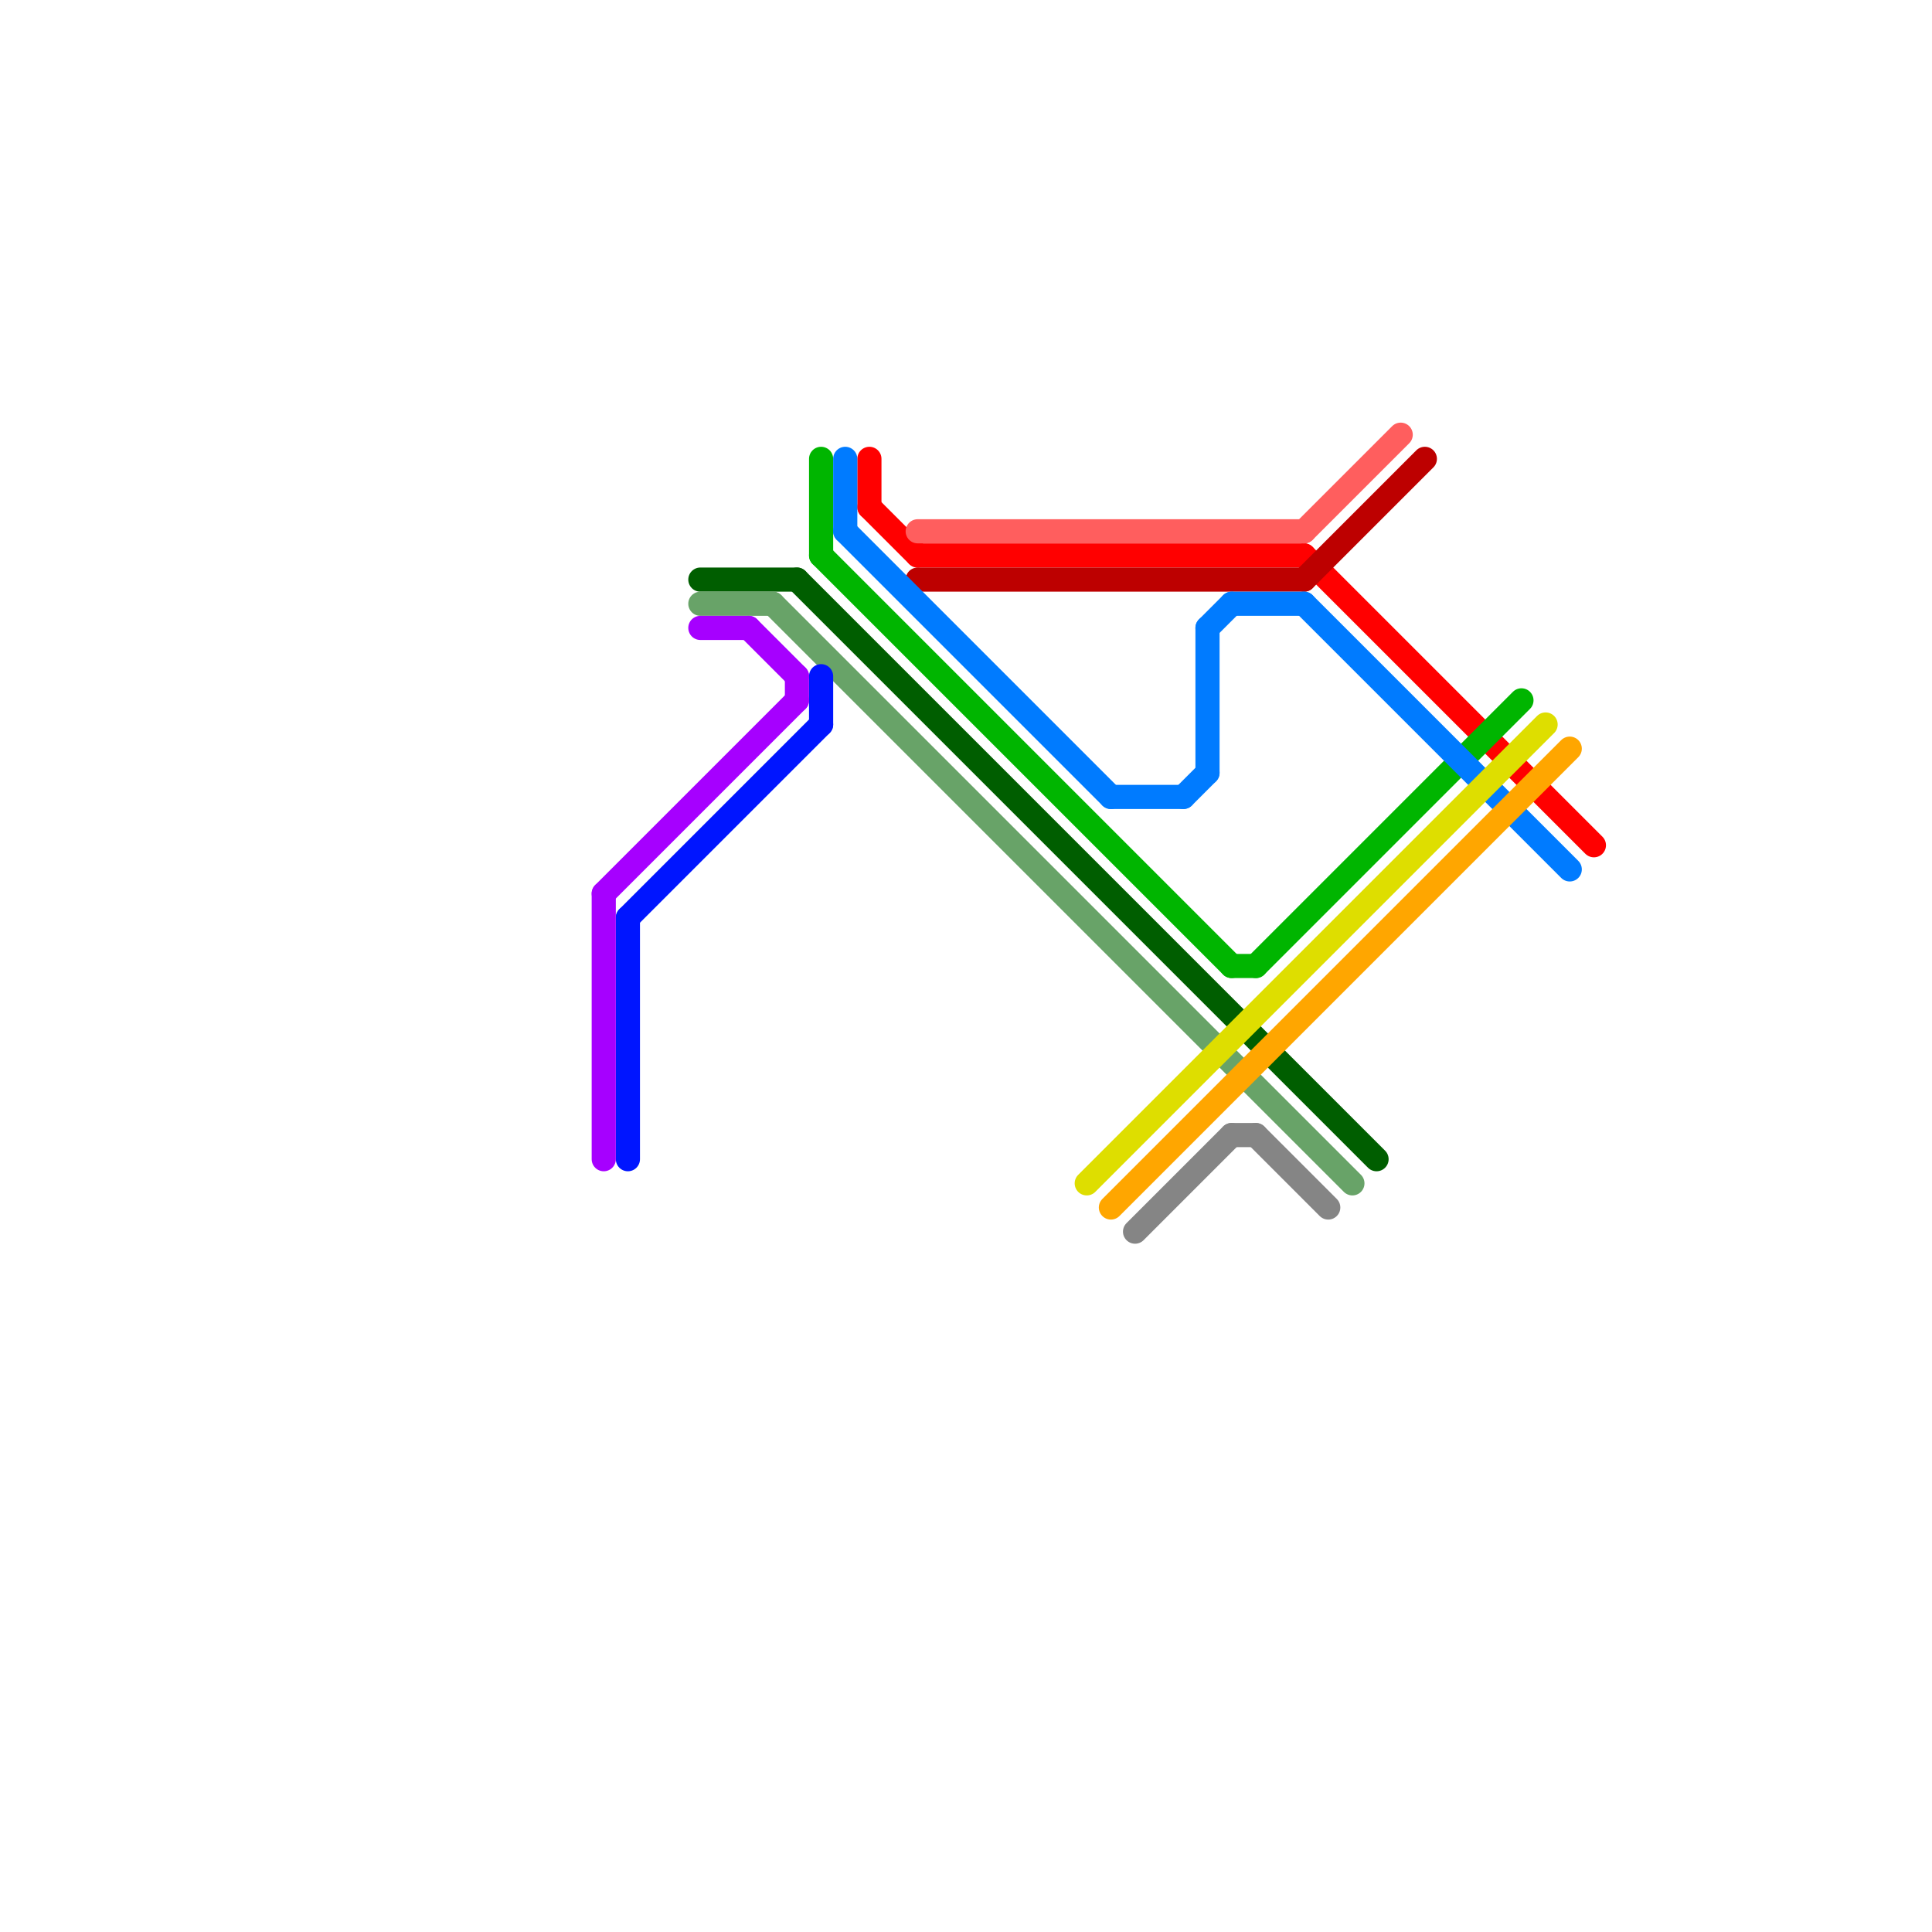 
<svg version="1.1" xmlns="http://www.w3.org/2000/svg" viewBox="0 0 80 80">
<style>text { font: 1px Helvetica; font-weight: 600; white-space: pre; dominant-baseline: central; } line { stroke-width: 1; fill: none; stroke-linecap: round; stroke-linejoin: round; } .c0 { stroke: #858585 } .c1 { stroke: #ff0000 } .c2 { stroke: #ff5e5e } .c3 { stroke: #bd0000 } .c4 { stroke: #00b500 } .c5 { stroke: #005e00 } .c6 { stroke: #68a368 } .c7 { stroke: #007bff } .c8 { stroke: #0015ff } .c9 { stroke: #a600ff } .c10 { stroke: #dede00 } .c11 { stroke: #ffa600 }</style><defs><g id="ct-xf"><circle r="0.5" fill="#fff" stroke="#000" stroke-width="0.2"/></g><g id="ct"><circle r="0.5" fill="#fff" stroke="#000" stroke-width="0.1"/></g></defs><line class="c0" x1="51" y1="47" x2="52" y2="47"/><line class="c0" x1="52" y1="47" x2="55" y2="50"/><line class="c0" x1="47" y1="51" x2="51" y2="47"/><line class="c1" x1="36" y1="21" x2="38" y2="23"/><line class="c1" x1="38" y1="23" x2="54" y2="23"/><line class="c1" x1="36" y1="19" x2="36" y2="21"/><line class="c1" x1="54" y1="23" x2="66" y2="35"/><line class="c2" x1="54" y1="22" x2="58" y2="18"/><line class="c2" x1="38" y1="22" x2="54" y2="22"/><line class="c3" x1="38" y1="24" x2="54" y2="24"/><line class="c3" x1="54" y1="24" x2="59" y2="19"/><line class="c4" x1="34" y1="23" x2="51" y2="40"/><line class="c4" x1="34" y1="19" x2="34" y2="23"/><line class="c4" x1="52" y1="40" x2="63" y2="29"/><line class="c4" x1="51" y1="40" x2="52" y2="40"/><line class="c5" x1="29" y1="24" x2="33" y2="24"/><line class="c5" x1="33" y1="24" x2="57" y2="48"/><line class="c6" x1="32" y1="25" x2="56" y2="49"/><line class="c6" x1="29" y1="25" x2="32" y2="25"/><line class="c7" x1="50" y1="26" x2="51" y2="25"/><line class="c7" x1="46" y1="33" x2="49" y2="33"/><line class="c7" x1="54" y1="25" x2="65" y2="36"/><line class="c7" x1="51" y1="25" x2="54" y2="25"/><line class="c7" x1="49" y1="33" x2="50" y2="32"/><line class="c7" x1="35" y1="19" x2="35" y2="22"/><line class="c7" x1="35" y1="22" x2="46" y2="33"/><line class="c7" x1="50" y1="26" x2="50" y2="32"/><line class="c8" x1="26" y1="38" x2="26" y2="48"/><line class="c8" x1="34" y1="28" x2="34" y2="30"/><line class="c8" x1="26" y1="38" x2="34" y2="30"/><line class="c9" x1="25" y1="37" x2="25" y2="48"/><line class="c9" x1="25" y1="37" x2="33" y2="29"/><line class="c9" x1="31" y1="26" x2="33" y2="28"/><line class="c9" x1="33" y1="28" x2="33" y2="29"/><line class="c9" x1="29" y1="26" x2="31" y2="26"/><line class="c10" x1="45" y1="49" x2="64" y2="30"/><line class="c11" x1="46" y1="50" x2="65" y2="31"/>
</svg>
